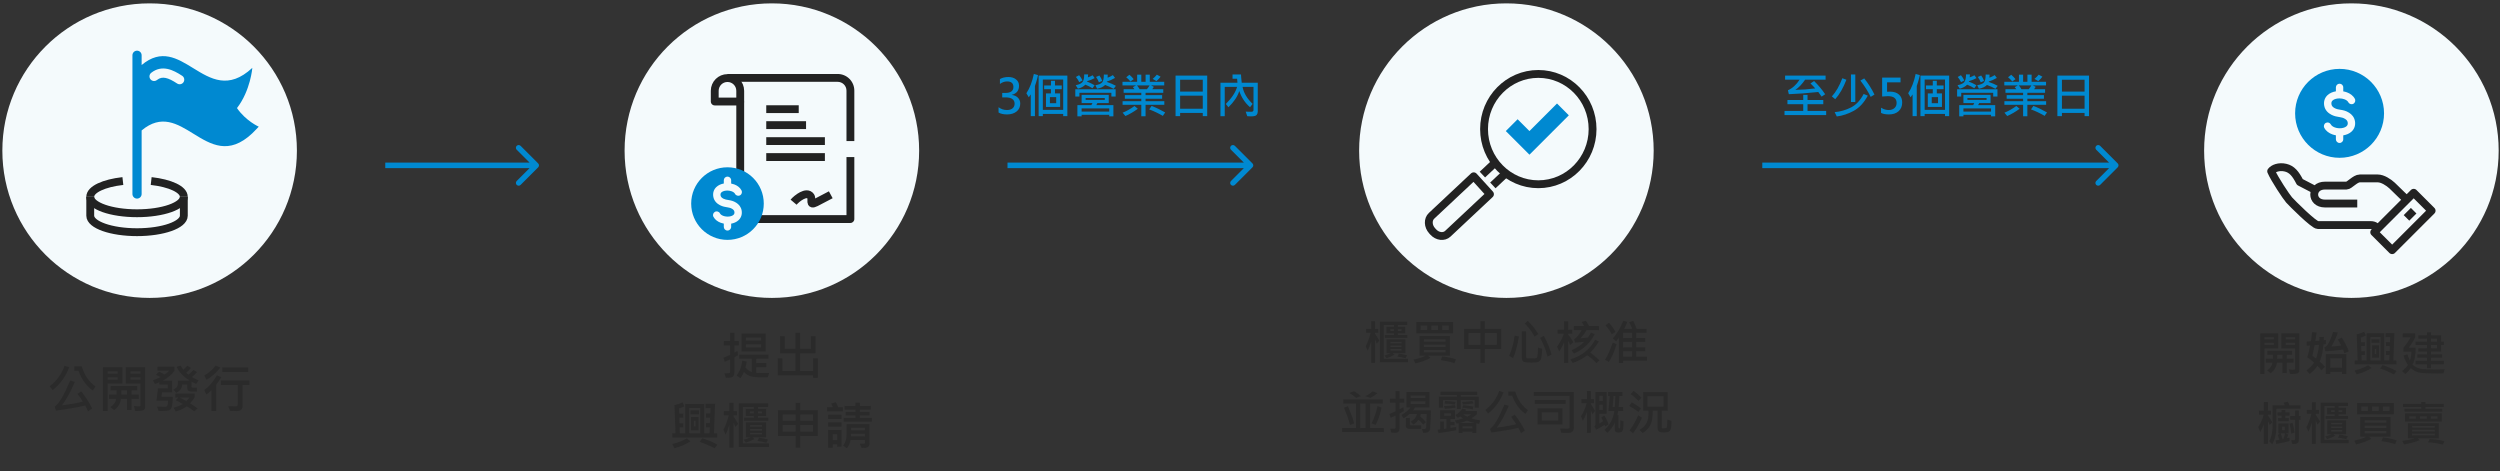 <svg width="679" height="128" viewBox="0 0 679 128" fill="none" xmlns="http://www.w3.org/2000/svg">
<rect x="0" y="0" width="679" height="128" fill="#333333" stroke="none"/>
<circle cx="40.639" cy="40.914" r="40" fill="#F4FAFC"/>
<path fill-rule="evenodd" clip-rule="evenodd" d="M38.468 15.012C38.468 14.321 37.909 13.762 37.218 13.762C36.528 13.762 35.968 14.321 35.968 15.012V52.69C35.968 53.38 36.528 53.94 37.218 53.94C37.909 53.94 38.468 53.38 38.468 52.69V35.428C43.825 30.945 48.126 33.599 52.508 36.303C57.267 39.24 62.121 42.236 68.525 36.202C68.999 35.758 70.274 34.407 70.274 34.407C70.274 34.407 66.763 32.845 64.365 29.355C68.062 24.556 68.537 18.399 68.537 18.399L68.525 18.435C62.083 24.428 57.229 21.438 52.48 18.512C48.106 15.817 43.821 13.177 38.468 17.66V15.012ZM45.477 18.72C46.883 19.007 48.24 19.775 49.483 20.592C50.059 20.971 50.22 21.746 49.841 22.323C49.462 22.9 48.687 23.06 48.11 22.681C46.912 21.894 45.889 21.356 44.977 21.17C44.147 21 43.402 21.118 42.622 21.734C42.081 22.162 41.295 22.07 40.867 21.529C40.438 20.987 40.53 20.201 41.072 19.773C42.48 18.66 43.99 18.417 45.477 18.72Z" fill="#0089D1"/>
<path d="M49.92 53.44C49.92 55.915 44.234 57.921 37.212 57.921C30.192 57.921 24.505 55.915 24.505 53.44" stroke="#222222" stroke-width="2.133" stroke-miterlimit="10" stroke-linejoin="round"/>
<path d="M24.511 53.44V58.582C24.511 61.057 30.197 63.063 37.218 63.063C44.239 63.063 49.926 61.057 49.926 58.582V53.44" stroke="#222222" stroke-width="2.133" stroke-miterlimit="10" stroke-linejoin="round"/>
<path d="M33.371 49.17C28.238 49.746 24.511 51.44 24.511 53.441" stroke="#222222" stroke-width="2.133" stroke-miterlimit="10" stroke-linejoin="round"/>
<path d="M49.92 53.441C49.92 51.44 46.199 49.746 41.06 49.17" stroke="#222222" stroke-width="2.133" stroke-miterlimit="10" stroke-linejoin="round"/>
<path d="M18.784 99.758C17.873 102.223 16.376 104.295 14.293 105.972L13.493 104.905C15.366 103.497 16.715 101.64 17.54 99.334L18.784 99.758ZM25.941 104.967L25.196 106.067C23.465 104.841 22.172 103.055 21.32 100.708H20.186V99.519H22.216C22.931 101.907 24.173 103.723 25.941 104.967ZM25.025 110.941L23.911 111.714C23.651 111.103 23.389 110.579 23.125 110.142C20.969 110.647 18.333 111.11 15.216 111.529L14.854 110.463C16.052 109.597 17.456 107.223 19.064 103.34L20.336 103.716C19.201 106.373 18.035 108.492 16.836 110.073C18.937 109.832 20.824 109.501 22.496 109.082C22.213 108.594 21.728 107.888 21.04 106.963L22.072 106.293C23.234 107.751 24.219 109.301 25.025 110.941ZM39.408 110.565C39.408 110.88 39.297 111.133 39.073 111.324C38.85 111.516 38.223 111.611 37.193 111.611C37.002 111.611 36.833 111.607 36.688 111.598L36.366 110.258C36.703 110.335 37.105 110.374 37.569 110.374C37.82 110.374 37.982 110.351 38.055 110.306C38.128 110.26 38.164 110.164 38.164 110.019V104.167H34.158V99.731H39.408V110.565ZM38.164 101.467V100.865H35.43V101.467H38.164ZM38.164 103.101V102.499H35.43V103.101H38.164ZM33.235 104.167H29.23V111.639H27.972V99.731H33.235V104.167ZM31.971 101.467V100.865H29.23V101.467H31.971ZM31.971 103.101V102.499H29.23V103.101H31.971ZM37.699 108.337H35.737V111.365H34.493V108.337H32.839C32.707 109.586 32.101 110.609 31.02 111.406L29.981 110.565C30.888 109.968 31.412 109.226 31.554 108.337H29.605V107.161H31.663V106.013H30.043V104.851H37.296V106.013H35.737V107.161H37.699V108.337ZM34.493 107.161V106.013H32.941V107.161H34.493ZM53.928 103.312L53.292 104.29C52.809 104.08 52.38 103.862 52.007 103.634V105.049C52.007 105.199 52.087 105.274 52.246 105.274H53.49V106.334H51.85C51.18 106.334 50.845 105.99 50.845 105.302V104.447H49.471C49.471 105.418 48.935 106.17 47.864 106.703L47.105 105.787C47.475 105.632 47.766 105.425 47.98 105.165C48.199 104.901 48.309 104.475 48.309 103.887V103.367H51.542C49.801 102.301 48.612 101.059 47.974 99.642L49.081 99.293C49.209 99.612 49.446 99.986 49.792 100.414C50.202 100.077 50.558 99.703 50.858 99.293L51.863 99.922C51.421 100.464 50.988 100.899 50.565 101.228C50.701 101.364 50.911 101.542 51.193 101.761C51.717 101.328 52.171 100.893 52.554 100.455L53.518 101.07C53.057 101.608 52.595 102.052 52.13 102.403C52.581 102.69 53.18 102.993 53.928 103.312ZM47.399 100.694C46.698 101.711 45.647 102.602 44.248 103.367H46.77V106.546H44.002L43.858 107.763H46.928C46.905 109.025 46.825 109.909 46.688 110.415C46.552 110.916 46.331 111.24 46.025 111.386C45.72 111.536 45.114 111.611 44.207 111.611C43.902 111.611 43.523 111.607 43.072 111.598L42.655 110.449C43.134 110.481 43.913 110.497 44.993 110.497C45.431 110.497 45.649 109.937 45.649 108.815H42.498L42.908 105.493H45.567V104.434H43.243V103.846C42.947 103.992 42.564 104.14 42.095 104.29L41.52 103.271C42.236 103.048 42.922 102.768 43.578 102.431C43.236 102.216 42.835 102.007 42.375 101.802L43.202 100.934C43.585 101.093 44.093 101.36 44.727 101.733C45.187 101.424 45.583 101.077 45.916 100.694H42.765V99.601H47.399V100.694ZM53.661 110.928L52.793 111.714C52.2 111.272 51.515 110.818 50.735 110.354C49.938 110.946 48.942 111.413 47.748 111.755L47.133 110.729C48.227 110.442 49.058 110.107 49.628 109.725C48.885 109.292 48.254 108.95 47.734 108.699L48.452 107.961H47.625V106.881H52.861V107.961C52.478 108.531 52.068 109.057 51.631 109.54C52.333 109.987 53.009 110.449 53.661 110.928ZM51.419 107.961H48.787C49.421 108.28 50.031 108.606 50.619 108.938C50.97 108.569 51.237 108.243 51.419 107.961ZM59.82 99.84C58.8 101.202 57.553 102.312 56.081 103.169L55.48 101.966C56.592 101.387 57.633 100.492 58.603 99.279L59.82 99.84ZM67.422 101.029H60.381V99.812H67.422V101.029ZM60.114 102.431C59.681 103.164 59.219 103.855 58.727 104.502V111.625H57.428V105.999C56.926 106.496 56.459 106.883 56.026 107.161L55.48 105.917C56.664 105.142 57.808 103.816 58.911 101.938L60.114 102.431ZM67.77 104.57H65.884V110.244C65.884 111.174 65.378 111.639 64.366 111.639C63.719 111.639 63.086 111.625 62.466 111.598L62.001 110.326C62.393 110.335 63.117 110.34 64.175 110.34C64.266 110.34 64.353 110.303 64.435 110.23C64.521 110.153 64.564 110.06 64.564 109.95V104.57H59.998V103.34H67.77V104.57Z" fill="#2A2A2A"/>
<path d="M146.169 45.444C146.462 45.151 146.462 44.677 146.169 44.384L141.396 39.611C141.103 39.318 140.628 39.318 140.335 39.611C140.042 39.904 140.042 40.379 140.335 40.671L144.578 44.914L140.335 49.157C140.042 49.45 140.042 49.925 140.335 50.217C140.628 50.51 141.103 50.51 141.396 50.217L146.169 45.444ZM104.639 45.664H145.639V44.164H104.639V45.664Z" fill="#0089D1"/>
<circle cx="209.639" cy="40.914" r="40" fill="#F4FAFC"/>
<path fill-rule="evenodd" clip-rule="evenodd" d="M197.583 22.224H227.508C228.835 22.224 229.903 23.297 229.903 24.619V38.314H232.036V24.619C232.036 22.123 230.017 20.091 227.508 20.091H197.583V22.224ZM205.555 58.425C205.239 59.199 204.814 59.917 204.298 60.559H230.969C231.558 60.559 232.036 60.081 232.036 59.492V42.663H229.903V58.425H205.555ZM202.111 27.569V47.849C201.454 47.442 200.738 47.121 199.978 46.901V27.569H202.111Z" fill="#222222"/>
<path d="M201.045 27.569V24.661C201.045 22.747 199.497 21.199 197.583 21.199C195.67 21.199 194.122 22.752 194.122 24.661V27.569H201.045Z" stroke="#222222" stroke-width="2.133" stroke-miterlimit="10" stroke-linejoin="round"/>
<path d="M208.112 38.324H224.042" stroke="#222222" stroke-width="2.133" stroke-miterlimit="10" stroke-linejoin="round"/>
<path d="M208.112 33.99H218.926" stroke="#222222" stroke-width="2.133" stroke-miterlimit="10" stroke-linejoin="round"/>
<path d="M208.112 29.651H216.935" stroke="#222222" stroke-width="2.133" stroke-miterlimit="10" stroke-linejoin="round"/>
<path d="M215.536 54.914C216.408 53.883 219.096 51.758 220.175 53.306C220.756 54.145 219.621 56.007 221.61 55.004C222.961 54.323 224.307 53.62 225.639 52.898" stroke="#222222" stroke-width="2.133" stroke-miterlimit="10" stroke-linejoin="round"/>
<path d="M208.112 42.663H224.042" stroke="#222222" stroke-width="2.133" stroke-miterlimit="10" stroke-linejoin="round"/>
<path fill-rule="evenodd" clip-rule="evenodd" d="M207.441 55.293C207.441 60.737 203.028 65.151 197.583 65.151C192.139 65.151 187.725 60.737 187.725 55.293C187.725 49.848 192.139 45.435 197.583 45.435C203.028 45.435 207.441 49.848 207.441 55.293ZM201.397 51.707C200.963 50.882 200.186 50.363 199.401 50.076C199.138 49.98 198.863 49.905 198.583 49.853V48.966C198.583 48.413 198.135 47.966 197.583 47.966C197.031 47.966 196.583 48.413 196.583 48.966V49.84C195.853 49.971 195.118 50.269 194.559 50.8C193.883 51.443 193.55 52.355 193.735 53.426C193.94 54.628 194.78 55.347 195.602 55.758L195.606 55.76C196.317 56.112 196.957 56.212 197.445 56.289L197.446 56.289C197.493 56.296 197.539 56.304 197.583 56.311C198.079 56.391 198.451 56.472 198.892 56.752L198.896 56.755C199.234 56.967 199.408 57.211 199.46 57.507C199.531 57.926 199.411 58.163 199.226 58.339C198.999 58.555 198.593 58.74 198.045 58.806C197.507 58.871 196.931 58.807 196.451 58.632C195.965 58.454 195.67 58.198 195.539 57.948C195.282 57.459 194.677 57.272 194.188 57.529C193.7 57.786 193.512 58.391 193.769 58.879C194.203 59.704 194.979 60.223 195.764 60.51C196.028 60.607 196.303 60.681 196.583 60.734V61.62C196.583 62.172 197.031 62.62 197.583 62.62C198.135 62.62 198.583 62.172 198.583 61.62V60.747C199.311 60.615 200.045 60.319 200.603 59.79C201.279 59.148 201.614 58.238 201.431 57.168L201.431 57.168L201.431 57.163C201.258 56.178 200.653 55.497 199.961 55.062C199.174 54.563 198.478 54.43 197.903 54.337L197.782 54.317L197.782 54.317L197.782 54.317C197.28 54.236 196.922 54.179 196.494 53.968C195.995 53.718 195.765 53.432 195.706 53.088L195.706 53.087C195.633 52.663 195.753 52.425 195.938 52.249C196.165 52.033 196.571 51.847 197.119 51.781C197.253 51.765 197.389 51.757 197.525 51.756C197.544 51.757 197.564 51.758 197.583 51.758C197.596 51.758 197.609 51.757 197.622 51.757C198.003 51.765 198.382 51.833 198.714 51.954C199.201 52.133 199.496 52.389 199.627 52.638C199.884 53.127 200.489 53.315 200.977 53.057C201.466 52.8 201.654 52.196 201.397 51.707Z" fill="#0089D1"/>
<path d="M200.663 93.834H199.46V95.769C199.747 95.641 200.032 95.491 200.314 95.317L200.424 96.493C200.146 96.662 199.825 96.844 199.46 97.04V101.101C199.46 101.552 199.353 101.914 199.139 102.188C198.929 102.465 198.501 102.604 197.854 102.604C197.612 102.604 197.368 102.593 197.122 102.57L196.746 101.381C196.992 101.39 197.197 101.395 197.361 101.395C197.776 101.395 198.031 101.365 198.127 101.306C198.223 101.242 198.271 101.142 198.271 101.005V97.642C197.778 97.888 197.298 98.1 196.828 98.277L196.493 97.17C197.186 96.897 197.778 96.634 198.271 96.384V93.834H196.603V92.631H198.271V90.389H199.46V92.631H200.663V93.834ZM207.943 95.461H201.381V90.587H207.943V95.461ZM206.727 92.481V91.681H202.598V92.481H206.727ZM206.727 94.367V93.499H202.598V94.367H206.727ZM208.914 101.312L208.504 102.502C206.33 102.534 204.847 102.447 204.054 102.242C203.261 102.042 202.598 101.629 202.064 101.005C201.859 101.524 201.547 102.09 201.128 102.7L200.062 102.01C200.886 100.984 201.399 99.631 201.6 97.949L202.796 98.175C202.696 98.822 202.586 99.36 202.468 99.788C202.896 100.385 203.47 100.804 204.19 101.046V97.436H200.766V96.302H208.729V97.436H205.394V98.612H208.128V99.733H205.394V101.271C205.927 101.312 206.61 101.333 207.444 101.333C207.927 101.333 208.417 101.326 208.914 101.312ZM222.114 102.625H220.822V101.941H211.218V97.307H212.496V100.738H216.051V95.939H211.867V91.305H213.125V94.73H216.051V90.389H217.309V94.73H220.234V91.305H221.499V95.939H217.309V100.738H220.85V97.307H222.114V102.625ZM194.798 118.829H182.616V117.667H183.471L183.19 110.038C184.015 109.856 184.744 109.594 185.378 109.252L185.863 110.359C185.348 110.633 184.865 110.829 184.414 110.947L184.469 112.335H185.59V113.449H184.51L184.551 114.953H185.59V116.067H184.578L184.646 117.667H186.103V109.703H191.257V117.667H192.713L192.781 116.054H191.749V114.919H192.809L192.863 113.436H191.749V112.301H192.925L192.966 110.845H191.646V109.669H194.21L193.916 117.667H194.798V118.829ZM190.19 117.667V110.817H187.196V117.667H190.19ZM189.855 112.513H187.504V111.467H189.855V112.513ZM189.732 116.854H187.675V113.244H189.732V116.854ZM188.892 115.801V114.29H188.468V115.801H188.892ZM194.839 120.757L194.087 121.755C192.77 121.062 191.407 120.479 189.999 120.005L190.778 119.027C192.191 119.488 193.545 120.064 194.839 120.757ZM187.518 119.861C186.488 120.6 185.045 121.226 183.19 121.741L182.575 120.593C184.17 120.215 185.487 119.702 186.526 119.055L187.518 119.861ZM200.472 115.117L199.713 115.958C199.439 115.261 199.275 114.864 199.221 114.769V121.598H198.086V115.384C197.712 116.582 197.377 117.469 197.081 118.043L196.479 116.73C196.981 115.833 197.466 114.525 197.936 112.807H196.603V111.658H198.086V109.409H199.221V111.658H200.164V112.807H199.221V113.114C199.626 113.652 200.043 114.32 200.472 115.117ZM208.853 121.406H200.649V109.56H208.634V110.523H205.886V111.057H208.073V112.964H205.886V113.463H208.661V114.29H202.092V113.463H204.751V112.964H202.543V111.057H204.751V110.523H201.771V120.422H208.853V121.406ZM206.952 112.26V111.761H205.886V112.26H206.952ZM204.751 112.26V111.761H203.691V112.26H204.751ZM208.101 118.774H204.375L204.908 119.246C204.206 119.62 203.432 119.948 202.584 120.23L201.955 119.444C202.424 119.34 203.049 119.116 203.828 118.774H202.57V114.728H208.101V118.774ZM206.966 115.89V115.466H203.719V115.89H206.966ZM206.966 116.949V116.532H203.719V116.949H206.966ZM206.966 117.988V117.571H203.719V117.988H206.966ZM208.586 119.39L208.142 120.23C207.18 119.993 206.373 119.843 205.722 119.779L206.18 118.884C207.219 119.043 208.021 119.212 208.586 119.39ZM222.101 118.392H217.35V121.598H216.092V118.392H211.293V111.405H216.092V109.423H217.35V111.405H222.101V118.392ZM220.822 114.29V112.567H217.35V114.29H220.822ZM216.092 114.29V112.567H212.578V114.29H216.092ZM220.822 117.229V115.425H217.35V117.229H220.822ZM216.092 117.229V115.425H212.578V117.229H216.092ZM228.943 111.733H224.616V110.599H226.229C226.079 110.243 225.91 109.915 225.724 109.614L227.016 109.238C227.289 109.74 227.503 110.193 227.658 110.599H228.943V111.733ZM236.798 114.543H229.128V113.497H232.334V112.834H229.688V111.87H232.334V111.255H229.367V110.243H232.334V109.375H233.551V110.243H236.518V111.255H233.551V111.87H236.183V112.834H233.551V113.497H236.798V114.543ZM228.554 113.805H224.924V112.643H228.554V113.805ZM228.554 115.876H224.924V114.7H228.554V115.876ZM236.155 120.463C236.155 121.256 235.677 121.652 234.72 121.652C234.519 121.652 234.264 121.643 233.954 121.625L233.537 120.483H234.645C234.831 120.483 234.925 120.385 234.925 120.189V119.485H231.015C230.846 120.429 230.507 121.185 229.996 121.755L228.984 121.023C229.613 120.303 229.928 119.283 229.928 117.961V115.186H236.155V120.463ZM234.925 116.854V116.197H231.145V116.854H234.925ZM234.925 118.521V117.817H231.131C231.131 118.182 231.122 118.417 231.104 118.521H234.925ZM228.554 121.331H227.364V120.702H226.161V121.625H224.924V116.771H228.554V121.331ZM227.364 119.54V117.92H226.161V119.54H227.364Z" fill="#2A2A2A"/>
<path d="M271.206 29.118C271.879 29.63 272.641 29.886 273.491 29.886C274.122 29.886 274.625 29.733 275.002 29.429C275.379 29.12 275.567 28.703 275.567 28.178C275.567 27.023 274.725 26.445 273.041 26.445H272.203V25.246H272.99C274.492 25.246 275.243 24.706 275.243 23.627C275.243 22.62 274.67 22.116 273.523 22.116C272.846 22.116 272.198 22.345 271.581 22.802V21.469C272.228 21.101 272.994 20.916 273.878 20.916C274.725 20.916 275.417 21.132 275.954 21.564C276.496 21.991 276.767 22.569 276.767 23.297C276.767 24.588 276.111 25.411 274.799 25.766V25.791C275.493 25.859 276.049 26.109 276.468 26.541C276.887 26.968 277.097 27.495 277.097 28.121C277.097 29.035 276.764 29.757 276.1 30.286C275.44 30.815 274.579 31.079 273.517 31.079C272.556 31.079 271.786 30.908 271.206 30.565V29.118ZM281.921 20.396C281.828 20.904 281.667 21.532 281.438 22.281L281.089 23.36V31.536H279.959V25.639C279.761 25.961 279.579 26.223 279.414 26.426L278.766 25.322C279.68 23.955 280.355 22.209 280.791 20.085L281.921 20.396ZM289.894 31.536H288.764V30.952H283.235V31.536H282.092V20.529H289.894V31.536ZM288.764 29.848V21.608H283.235V29.848H288.764ZM288.37 24.23H286.536V25.366H287.932V29.041H284.092V25.366H285.444V24.23H283.59V23.221H285.444V21.945H286.536V23.221H288.37V24.23ZM286.866 28.026V26.388H285.158V28.026H286.866ZM297.314 21.215C296.688 21.553 296.004 21.831 295.264 22.046L295.226 22.154C295.987 22.451 296.679 22.787 297.301 23.164L296.717 23.97C296.18 23.627 295.535 23.303 294.781 22.998C294.282 23.511 293.609 23.875 292.763 24.09L292.166 23.138C293.029 22.973 293.628 22.704 293.962 22.332C294.301 21.955 294.47 21.244 294.47 20.199H295.537C295.52 20.534 295.496 20.806 295.467 21.018C295.937 20.866 296.366 20.671 296.755 20.434L297.314 21.215ZM303.078 23.31L302.462 24.128C301.869 23.777 301.104 23.426 300.164 23.075C299.627 23.604 298.895 23.942 297.968 24.09L297.511 23.138C298.421 22.99 299.03 22.738 299.339 22.383C299.652 22.023 299.809 21.31 299.809 20.244L300.862 20.269C300.875 20.464 300.862 20.741 300.824 21.101C301.269 20.957 301.747 20.722 302.259 20.396L302.843 21.164C302.001 21.642 301.277 21.964 300.672 22.129L300.602 22.243C301.55 22.561 302.375 22.916 303.078 23.31ZM294 21.856L293.118 22.319C292.89 21.811 292.589 21.34 292.217 20.904L293.093 20.421C293.486 20.895 293.789 21.373 294 21.856ZM299.371 21.957L298.463 22.37C298.289 21.866 298.029 21.378 297.682 20.904L298.59 20.504C298.933 20.961 299.193 21.445 299.371 21.957ZM303.008 26.21H301.853V25.207H293.169V26.21H292.052V24.243H303.008V26.21ZM302.398 31.587H301.269V31.187H293.766V31.587H292.623V28.546H296.419C296.533 28.381 296.633 28.195 296.717 27.988H293.766V25.766H301.135V27.988H298.057C297.976 28.178 297.877 28.364 297.758 28.546H302.398V31.587ZM300.056 27.144V26.623H294.857V27.144H300.056ZM301.269 30.317V29.435H293.766V30.317H301.269ZM315.214 20.828C314.973 21.179 314.601 21.581 314.097 22.034L313.069 21.424C313.467 21.103 313.845 20.722 314.205 20.282L315.214 20.828ZM316.23 28.457H311.133V31.574H309.978V28.457H304.893V27.48H309.978V26.82H305.509V25.842H309.978V25.207H305.179V24.23H308.143C308.003 24.023 307.853 23.836 307.692 23.671L308.562 23.189H304.868V22.218H308.848V20.282H309.978V22.218H311.146V20.282H312.282V22.218H316.205V23.189H312.618L313.386 23.595C313.217 23.879 313.073 24.09 312.955 24.23H315.944V25.207H311.133V25.842H315.633V26.82H311.133V27.48H316.23V28.457ZM312.225 23.189H308.81C309.059 23.494 309.3 23.841 309.533 24.23H311.501C311.78 23.9 312.021 23.553 312.225 23.189ZM307.908 21.5L307.039 22.129C306.662 21.68 306.277 21.297 305.883 20.98L306.753 20.307C307.214 20.697 307.599 21.094 307.908 21.5ZM316.465 30.54L315.83 31.473C314.582 30.749 313.342 30.161 312.11 29.708L312.783 28.769C313.96 29.217 315.187 29.808 316.465 30.54ZM309.032 29.549C307.838 30.408 306.715 31.062 305.661 31.511L304.906 30.603C305.93 30.209 307.005 29.606 308.13 28.794L309.032 29.549ZM327.878 31.536H326.672V30.666H320.521V31.536H319.283V20.542H327.878V31.536ZM326.672 24.871V21.659H320.521V24.871H326.672ZM326.672 29.537V25.988H320.521V29.537H326.672ZM341.608 30.33C341.608 30.656 341.504 30.95 341.297 31.212C341.094 31.475 340.584 31.606 339.767 31.606C339.433 31.606 339.096 31.591 338.758 31.561L338.333 30.33C338.988 30.347 339.522 30.355 339.932 30.355C340.076 30.355 340.199 30.311 340.3 30.222C340.402 30.133 340.453 30.021 340.453 29.886V23.595H337.476C337.789 25.241 338.703 26.78 340.218 28.21L339.513 29.118C338.172 27.975 337.196 26.511 336.587 24.725C336.096 26.244 335.112 27.713 333.635 29.13L332.937 28.235C334.562 26.61 335.58 25.064 335.99 23.595H332.639V31.561H331.477V22.478H336.092C336.049 22.097 336.02 21.733 336.003 21.386H334.759V20.231H337.057C337.057 20.595 337.122 21.344 337.253 22.478H341.608V30.33Z" fill="#0089D1"/>
<path d="M340.169 45.444C340.462 45.151 340.462 44.677 340.169 44.384L335.396 39.611C335.103 39.318 334.628 39.318 334.335 39.611C334.042 39.904 334.042 40.379 334.335 40.671L338.578 44.914L334.335 49.157C334.042 49.45 334.042 49.925 334.335 50.217C334.628 50.51 335.103 50.51 335.396 50.217L340.169 45.444ZM273.639 45.664H339.639V44.164H273.639V45.664Z" fill="#0089D1"/>
<circle cx="409.139" cy="40.914" r="40" fill="#F4FAFC"/>
<path d="M404.675 52.745L400.256 47.878L388.807 58.616C387.755 59.603 387.824 61.422 388.961 62.675L389.258 63.002C390.395 64.255 392.174 64.471 393.226 63.483L404.675 52.745Z" stroke="#222222" stroke-width="2.133" stroke-miterlimit="10" stroke-linejoin="round"/>
<path d="M405.456 50.355L408.977 47.055" stroke="#222222" stroke-width="2.133" stroke-miterlimit="10" stroke-linejoin="round"/>
<path d="M402.618 47.413L406.094 44.153" stroke="#222222" stroke-width="2.133" stroke-miterlimit="10" stroke-linejoin="round"/>
<path d="M417.806 50.041C409.667 50.041 403.069 43.334 403.069 35.061C403.069 26.788 409.667 20.081 417.806 20.081C425.945 20.081 432.543 26.788 432.543 35.061C432.543 43.334 425.945 50.041 417.806 50.041Z" stroke="#222222" stroke-width="2.133" stroke-miterlimit="10" stroke-linejoin="round"/>
<path d="M422.885 28.107L415.396 35.597L412.186 32.387L408.977 35.597L415.396 42.016L426.095 31.317L422.885 28.107Z" fill="#0089D1"/>
<path d="M374.626 92.531L373.922 93.312C373.668 92.665 373.516 92.296 373.465 92.207V98.549H372.411V92.779C372.064 93.892 371.753 94.715 371.478 95.248L370.919 94.029C371.385 93.196 371.836 91.981 372.271 90.386H371.034V89.319H372.411V87.231H373.465V89.319H374.341V90.386H373.465V90.671C373.841 91.171 374.229 91.791 374.626 92.531ZM382.409 98.371H374.792V87.371H382.206V88.266H379.654V88.761H381.685V90.532H379.654V90.995H382.231V91.763H376.131V90.995H378.6V90.532H376.55V88.761H378.6V88.266H375.833V97.457H382.409V98.371ZM380.644 89.878V89.415H379.654V89.878H380.644ZM378.6 89.878V89.415H377.616V89.878H378.6ZM381.71 95.927H378.251L378.746 96.365C378.094 96.712 377.375 97.017 376.588 97.279L376.004 96.549C376.44 96.452 377.02 96.245 377.743 95.927H376.575V92.169H381.71V95.927ZM380.657 93.249V92.855H377.642V93.249H380.657ZM380.657 94.232V93.845H377.642V94.232H380.657ZM380.657 95.197V94.81H377.642V95.197H380.657ZM382.161 96.499L381.749 97.279C380.856 97.059 380.107 96.92 379.501 96.86L379.927 96.029C380.892 96.177 381.636 96.334 382.161 96.499ZM394.685 90.532H384.675V87.46H394.685V90.532ZM393.498 89.618V88.412H391.695V89.618H393.498ZM390.572 89.618V88.412H388.744V89.618H390.572ZM387.626 89.618V88.412H385.83V89.618H387.626ZM393.771 96.626H387.887L388.534 97.197C387.366 97.836 385.997 98.335 384.427 98.695L383.907 97.679C385.337 97.353 386.437 97.002 387.208 96.626H385.557V91.255H393.771V96.626ZM392.616 92.791V92.182H386.738V92.791H392.616ZM392.616 94.22V93.585H386.738V94.22H392.616ZM392.616 95.718V95.039H386.738V95.718H392.616ZM395.434 97.603L395.009 98.669C394.162 98.327 392.927 98.045 391.302 97.825L391.721 96.797C393.244 96.996 394.482 97.264 395.434 97.603ZM407.736 94.81H403.273V98.561H402.08V94.81H397.637V89.319H402.08V87.231H403.273V89.319H407.736V94.81ZM406.536 93.661V90.462H403.273V93.661H406.536ZM402.08 93.661V90.462H398.843V93.661H402.08ZM417.797 90.722L416.807 91.439C416.134 90.195 415.241 89.004 414.128 87.866L414.947 87.148C416 88.143 416.951 89.334 417.797 90.722ZM418.838 94.728C418.812 95.557 418.766 96.226 418.698 96.733C418.635 97.241 418.55 97.573 418.444 97.73C418.343 97.887 418.188 98.037 417.981 98.181C417.778 98.325 417.49 98.409 417.118 98.435C416.745 98.464 416.347 98.479 415.924 98.479C415.455 98.479 415.012 98.46 414.598 98.422C414.183 98.388 413.906 98.322 413.766 98.225C413.631 98.128 413.523 97.995 413.442 97.825C413.362 97.656 413.322 97.451 413.322 97.21V90.011H414.483V96.898C414.483 97.212 414.672 97.362 415.048 97.349C415.429 97.336 416.064 97.33 416.953 97.33C417.092 97.33 417.23 97.286 417.365 97.197C417.505 97.104 417.598 96.723 417.645 96.054C417.695 95.386 417.721 94.831 417.721 94.391L418.838 94.728ZM412.535 91.389C412.133 93.885 411.604 95.845 410.948 97.267L409.894 96.638C410.626 94.967 411.119 93.138 411.373 91.154L412.535 91.389ZM421.421 96.314L420.292 96.848C419.877 95.117 419.215 93.422 418.305 91.763L419.32 91.217C420.332 93.143 421.032 94.842 421.421 96.314ZM434.282 89.662H430.898C430.437 90.492 429.879 91.228 429.223 91.871C429.9 91.841 430.59 91.767 431.292 91.649C431.597 91.222 431.865 90.784 432.098 90.335L433.114 90.741C431.967 93.086 430.103 94.852 427.521 96.041L426.842 95.134C428.222 94.503 429.375 93.735 430.302 92.83C429.498 92.931 428.658 93.009 427.782 93.064L427.521 92.131C428.186 91.759 428.869 90.936 429.572 89.662H427.445V88.551H430.226C430.056 88.175 429.83 87.802 429.546 87.434L430.733 87.123C430.979 87.457 431.26 87.933 431.578 88.551H434.282V89.662ZM427.325 92.925L426.442 93.712C426.286 93.297 426.108 92.929 425.909 92.607V98.561H424.792V92.938C424.453 93.877 424.02 94.696 423.491 95.394L422.881 94.144C423.588 93.28 424.208 92.114 424.741 90.646H423.034V89.554H424.792V87.256H425.909V89.554H427.026V90.646H425.909V90.868C426.472 91.541 426.944 92.227 427.325 92.925ZM434.421 97.876L433.603 98.631C432.824 97.802 431.992 97.087 431.108 96.486C429.885 97.408 428.573 98.109 427.172 98.587L426.493 97.616C429.561 96.685 431.81 94.903 433.241 92.271L434.256 92.753C433.6 93.858 432.824 94.859 431.927 95.756C432.799 96.378 433.63 97.085 434.421 97.876ZM447.333 97.978H440.845V98.587H439.677V91.751C439.419 92.11 439.159 92.428 438.896 92.703L438.078 91.909C439.136 90.699 440.071 89.103 440.883 87.123L441.975 87.409C441.768 87.976 441.486 88.613 441.131 89.319H443.314C443.132 88.769 442.851 88.172 442.47 87.529L443.587 87.148C443.981 87.876 444.281 88.6 444.489 89.319H447.206V90.386H444.406V91.814H446.863V92.855H444.406V94.353H446.863V95.381H444.406V96.898H447.333V97.978ZM443.276 91.814V90.386H440.845V91.814H443.276ZM443.276 94.353V92.855H440.845V94.353H443.276ZM443.276 96.898V95.381H440.845V96.898H443.276ZM438.763 90.151L437.754 90.805C437.326 89.941 436.757 89.123 436.046 88.348L437.011 87.669C437.756 88.498 438.34 89.326 438.763 90.151ZM439.062 93.509C438.486 95.443 437.786 97.04 436.96 98.301L435.945 97.679C436.715 96.469 437.405 94.909 438.014 93.001L439.062 93.509ZM369.618 107.596L368.33 108.059C367.648 107.467 367.028 107.029 366.47 106.745L367.746 106.269C368.3 106.553 368.924 106.995 369.618 107.596ZM374.131 106.777C373.408 107.365 372.762 107.792 372.195 108.059L370.812 107.596C371.438 107.329 372.106 106.895 372.817 106.294L374.131 106.777ZM375.845 117.346H364.508V116.254H368.266V109.595H364.832V108.491H375.56V109.595H372.113V116.254H375.845V117.346ZM370.907 116.254V109.595H369.447V116.254H370.907ZM375.236 110.687C374.902 112.384 374.368 113.952 373.636 115.391L372.506 114.978C373.175 113.738 373.717 112.183 374.131 110.312L375.236 110.687ZM367.784 115.003L366.654 115.416C366.341 114.091 365.795 112.532 365.016 110.738L366.07 110.325C366.937 112.251 367.509 113.81 367.784 115.003ZM381.387 109.373H380.124V111.144C380.517 110.954 380.864 110.767 381.165 110.585L381.292 111.665C380.911 111.889 380.521 112.105 380.124 112.312V116.267C380.124 117.121 379.751 117.549 379.006 117.549C378.473 117.549 378.105 117.54 377.902 117.523L377.591 116.406C377.811 116.423 378.204 116.432 378.771 116.432C378.822 116.432 378.877 116.4 378.937 116.336C379 116.273 379.032 116.214 379.032 116.159V112.896C378.685 113.065 378.23 113.256 377.667 113.467L377.394 112.439C378.245 112.083 378.791 111.838 379.032 111.703V109.373H377.521V108.294H379.032V106.231H380.124V108.294H381.387V109.373ZM388.648 111.468C388.636 112.382 388.6 113.417 388.541 114.572C388.481 115.727 388.433 116.4 388.395 116.59C388.356 116.781 388.274 116.95 388.147 117.098C388.02 117.25 387.863 117.365 387.677 117.441C387.491 117.517 387.199 117.555 386.801 117.555C386.691 117.555 386.596 117.549 386.516 117.536L386.192 116.482C386.581 116.512 386.82 116.527 386.909 116.527C387.133 116.527 387.271 116.391 387.322 116.121C387.377 115.846 387.434 114.618 387.493 112.439H385.906C385.872 112.621 385.813 112.847 385.729 113.118C386.389 113.651 386.903 114.159 387.271 114.642L386.547 115.34C386.167 114.836 385.745 114.386 385.284 113.988C384.908 114.534 384.427 114.967 383.843 115.289L383.139 114.521C384.104 114.013 384.671 113.319 384.84 112.439H382.84C382.366 112.866 381.812 113.271 381.177 113.651L380.619 112.699C381.757 112.06 382.576 111.385 383.075 110.674H381.996V106.472H388.249V110.674H384.319C384.137 110.996 383.96 111.26 383.786 111.468H388.648ZM387.131 108.097V107.424H383.126V108.097H387.131ZM387.131 109.741V108.999H383.126V109.741H387.131ZM386.001 116.482H382.751C382.134 116.482 381.825 116.18 381.825 115.575V113.518H382.929V115.327C382.929 115.365 382.955 115.408 383.005 115.454C383.056 115.501 383.105 115.524 383.151 115.524H386.001V116.482ZM401.661 110.7H400.531V108.675H396.761V111.106H395.694V108.675H391.924V110.7H390.819V107.761H395.694V107.278H391.226V106.371H401.223V107.278H396.761V107.761H401.661V110.7ZM400.233 109.557C399.471 109.697 398.508 109.796 397.345 109.855L397.091 109.164C398.212 109.121 399.139 109.03 399.871 108.891L400.233 109.557ZM395.333 109.151L395.136 109.881C394.277 109.72 393.341 109.633 392.33 109.621L392.489 108.891C393.559 108.95 394.507 109.037 395.333 109.151ZM395.358 110.712C394.596 110.861 393.617 110.964 392.419 111.023L392.171 110.3C393.306 110.266 394.302 110.175 395.161 110.027L395.358 110.712ZM400.182 110.427L399.998 111.195C399.092 110.979 398.145 110.822 397.154 110.725L397.427 110.052C398.151 110.111 399.069 110.236 400.182 110.427ZM402.042 114.185L401.706 115.13C401.519 115.113 401.276 115.063 400.976 114.978V117.606H399.884V117.225H397.218V117.606H396.164V114.953C395.944 115.016 395.775 115.054 395.656 115.067L395.136 114.21C395.897 114.062 396.63 113.871 397.332 113.639C397.095 113.503 396.837 113.326 396.558 113.105C396.431 113.203 396.238 113.336 395.98 113.505L395.282 112.756C396.018 112.316 396.651 111.717 397.18 110.96L398.208 111.246C398.178 111.339 398.104 111.464 397.986 111.62H401.128V112.509C400.646 112.953 400.144 113.321 399.624 113.613C400.36 113.871 401.166 114.062 402.042 114.185ZM399.598 112.509H397.402C397.753 112.784 398.121 113 398.506 113.156C398.934 112.945 399.298 112.729 399.598 112.509ZM400.442 114.87C399.791 114.709 399.128 114.498 398.456 114.235C397.808 114.489 397.165 114.701 396.526 114.87H400.442ZM399.884 116.355V115.797H397.218V116.355H399.884ZM395.504 116.863C393.545 117.227 391.945 117.479 390.705 117.619L390.432 116.692C390.728 116.675 390.972 116.65 391.162 116.616V114.483H392.171V116.495L392.851 116.394V113.823H391.149V111.404H395.174V113.823H393.93V114.584H395.085V115.486H393.93V116.209C394.467 116.142 394.992 116.047 395.504 115.924V116.863ZM394.095 112.934V112.287H392.241V112.934H394.095ZM408.345 106.555C407.499 108.844 406.109 110.767 404.175 112.325L403.432 111.334C405.171 110.027 406.424 108.302 407.19 106.161L408.345 106.555ZM414.991 111.392L414.299 112.414C412.691 111.275 411.492 109.616 410.7 107.437H409.646V106.333H411.532C412.196 108.55 413.349 110.236 414.991 111.392ZM414.141 116.939L413.106 117.657C412.865 117.09 412.621 116.603 412.376 116.197C410.374 116.667 407.926 117.096 405.032 117.485L404.695 116.495C405.808 115.691 407.112 113.486 408.605 109.881L409.786 110.23C408.732 112.697 407.649 114.665 406.536 116.133C408.487 115.909 410.239 115.602 411.792 115.213C411.53 114.76 411.079 114.104 410.44 113.245L411.398 112.623C412.478 113.977 413.392 115.416 414.141 116.939ZM427.458 116.057C427.458 117.069 426.963 117.574 425.973 117.574C425.097 117.574 424.456 117.566 424.049 117.549L423.713 116.381C424.678 116.402 425.348 116.413 425.725 116.413C426.097 116.413 426.284 116.303 426.284 116.083V107.526H416.559V106.459H427.458V116.057ZM425.217 109.697H416.832V108.643H425.217V109.697ZM424.386 115.289H417.587V110.909H424.386V115.289ZM423.205 114.21V111.976H418.743V114.21H423.205ZM433.203 111.595L432.523 112.509C432.388 112.141 432.238 111.789 432.073 111.455V117.562H431.006V111.88C430.647 112.917 430.278 113.715 429.902 114.273L429.394 113.017C429.974 112.221 430.494 111.051 430.956 109.506H429.521V108.402H431.006V106.212H432.073V108.402H432.93V109.506H432.073V109.722C432.559 110.442 432.936 111.066 433.203 111.595ZM440.947 114.445C440.943 115.913 440.847 116.785 440.661 117.06C440.475 117.339 440.096 117.479 439.525 117.479C438.89 117.479 438.573 117.212 438.573 116.679V114.832C438.04 115.894 437.375 116.804 436.58 117.562L435.773 116.743C437.28 115.422 438.173 113.711 438.452 111.607H436.853L437.208 107.551H436.764V106.459H440.661V107.551H439.817C439.787 108.643 439.724 109.635 439.626 110.528H440.845V111.614L439.506 111.607C439.43 112.035 439.356 112.418 439.284 112.756H439.595V116.159C439.595 116.286 439.652 116.349 439.766 116.349C439.948 116.349 440.039 116.264 440.039 116.095L440.077 114.146L440.947 114.445ZM438.725 107.551H438.243L437.989 110.528H438.585C438.645 109.809 438.691 108.817 438.725 107.551ZM436.878 115.276L435.97 115.835C435.941 115.661 435.888 115.513 435.812 115.391C435.092 115.856 434.326 116.298 433.514 116.717L433.031 115.759C433.222 115.64 433.317 115.446 433.317 115.175V106.459H436.364V112.388H434.371V115.029C434.574 114.927 434.925 114.72 435.424 114.407C435.217 113.992 435.039 113.653 434.891 113.391L435.761 112.858C436.307 113.768 436.679 114.574 436.878 115.276ZM435.323 108.878V107.5H434.371V108.878H435.323ZM435.323 111.322V109.932H434.371V111.322H435.323ZM445.809 108.008L445.035 108.878C444.18 108.019 443.456 107.41 442.864 107.05L443.695 106.161C444.542 106.771 445.246 107.386 445.809 108.008ZM453.979 114.299C453.979 115.111 453.934 115.755 453.845 116.229C453.761 116.698 453.583 117.02 453.312 117.193C453.045 117.367 452.559 117.454 451.852 117.454C451.361 117.454 451.027 117.42 450.849 117.352C450.671 117.289 450.517 117.162 450.386 116.971C450.259 116.785 450.195 116.527 450.195 116.197V111.557H448.894C448.894 113.414 448.646 114.764 448.151 115.606C447.656 116.444 446.99 117.111 446.152 117.606L445.276 116.768C446.131 116.286 446.765 115.672 447.18 114.927C447.595 114.182 447.781 113.059 447.739 111.557H446.292V106.504H452.95V111.557H451.338V116.044C451.338 116.235 451.425 116.33 451.598 116.33C452.102 116.33 452.421 116.313 452.557 116.279C452.696 116.241 452.781 115.909 452.811 115.283C452.84 114.656 452.855 114.221 452.855 113.975L453.979 114.299ZM451.82 110.439V107.608H447.434V110.439H451.82ZM445.682 110.922L444.978 111.88C444.245 111.284 443.422 110.742 442.508 110.255L443.188 109.259C444.131 109.788 444.963 110.342 445.682 110.922ZM445.968 113.455C445.168 115.202 444.353 116.611 443.524 117.682L442.591 116.914C443.513 115.678 444.292 114.309 444.927 112.807L445.968 113.455Z" fill="#2A2A2A"/>
<path d="M495.833 21.646H490.267C489.416 22.886 488.527 23.809 487.601 24.414C489.488 24.376 491.291 24.243 493.009 24.014C492.611 23.544 492.181 23.094 491.72 22.662L492.71 22.008C493.866 23.138 494.867 24.334 495.713 25.595L494.754 26.248C494.53 25.923 494.225 25.502 493.84 24.985C490.882 25.303 488.218 25.502 485.849 25.582L485.601 24.516C486.816 23.987 487.871 23.03 488.769 21.646H484.833V20.529H495.833V21.646ZM495.986 31.25H484.674V30.133H489.759V28.299H485.468V27.169H489.759V25.766H490.927V27.169H495.205V28.299H490.927V30.133H495.986V31.25ZM503.901 27.702H502.721V20.231H503.901V27.702ZM501.483 21.659C500.628 23.885 499.615 25.648 498.442 26.947L497.535 26.185C498.639 24.979 499.587 23.335 500.378 21.253L501.483 21.659ZM509.106 25.69L508.078 26.312C507.363 24.848 506.43 23.371 505.279 21.881L506.32 21.291C507.445 22.696 508.374 24.162 509.106 25.69ZM507.297 25.976C506.265 27.901 504.991 29.276 503.476 30.102C501.965 30.922 500.431 31.433 498.874 31.631L498.29 30.457C499.835 30.322 501.309 29.901 502.714 29.194C504.119 28.483 505.27 27.258 506.167 25.519L507.297 25.976ZM510.89 29.245C511.567 29.672 512.261 29.886 512.972 29.886C513.607 29.886 514.123 29.712 514.521 29.365C514.919 29.018 515.118 28.549 515.118 27.956C515.118 26.729 514.331 26.115 512.756 26.115C512.384 26.115 511.861 26.147 511.188 26.21V21.081H516.184V22.364H512.528V24.922C512.896 24.901 513.173 24.89 513.359 24.89C514.367 24.89 515.164 25.15 515.752 25.671C516.341 26.191 516.635 26.915 516.635 27.842C516.635 28.828 516.309 29.615 515.657 30.203C515.006 30.787 514.136 31.079 513.048 31.079C512.117 31.079 511.398 30.942 510.89 30.666V29.245ZM521.421 20.396C521.328 20.904 521.167 21.532 520.938 22.281L520.589 23.36V31.536H519.459V25.639C519.261 25.961 519.079 26.223 518.914 26.426L518.266 25.322C519.18 23.955 519.855 22.209 520.291 20.085L521.421 20.396ZM529.394 31.536H528.264V30.952H522.735V31.536H521.592V20.529H529.394V31.536ZM528.264 29.848V21.608H522.735V29.848H528.264ZM527.87 24.23H526.036V25.366H527.432V29.041H523.592V25.366H524.944V24.23H523.09V23.221H524.944V21.945H526.036V23.221H527.87V24.23ZM526.366 28.026V26.388H524.658V28.026H526.366ZM536.814 21.215C536.188 21.553 535.504 21.831 534.764 22.046L534.726 22.154C535.487 22.451 536.179 22.787 536.801 23.164L536.217 23.97C535.68 23.627 535.035 23.303 534.281 22.998C533.782 23.511 533.109 23.875 532.263 24.09L531.666 23.138C532.529 22.973 533.128 22.704 533.462 22.332C533.801 21.955 533.97 21.244 533.97 20.199H535.037C535.02 20.534 534.996 20.806 534.967 21.018C535.437 20.866 535.866 20.671 536.255 20.434L536.814 21.215ZM542.578 23.31L541.962 24.128C541.369 23.777 540.604 23.426 539.664 23.075C539.127 23.604 538.395 23.942 537.468 24.09L537.011 23.138C537.921 22.99 538.53 22.738 538.839 22.383C539.152 22.023 539.309 21.31 539.309 20.244L540.362 20.269C540.375 20.464 540.362 20.741 540.324 21.101C540.769 20.957 541.247 20.722 541.759 20.396L542.343 21.164C541.501 21.642 540.777 21.964 540.172 22.129L540.102 22.243C541.05 22.561 541.875 22.916 542.578 23.31ZM533.5 21.856L532.618 22.319C532.39 21.811 532.089 21.34 531.717 20.904L532.593 20.421C532.986 20.895 533.289 21.373 533.5 21.856ZM538.871 21.957L537.963 22.37C537.789 21.866 537.529 21.378 537.182 20.904L538.09 20.504C538.433 20.961 538.693 21.445 538.871 21.957ZM542.508 26.21H541.353V25.207H532.669V26.21H531.552V24.243H542.508V26.21ZM541.898 31.587H540.769V31.187H533.266V31.587H532.123V28.546H535.919C536.033 28.381 536.133 28.195 536.217 27.988H533.266V25.766H540.635V27.988H537.557C537.476 28.178 537.377 28.364 537.258 28.546H541.898V31.587ZM539.556 27.144V26.623H534.357V27.144H539.556ZM540.769 30.317V29.435H533.266V30.317H540.769ZM554.714 20.828C554.473 21.179 554.101 21.581 553.597 22.034L552.569 21.424C552.967 21.103 553.345 20.722 553.705 20.282L554.714 20.828ZM555.73 28.457H550.633V31.574H549.478V28.457H544.393V27.48H549.478V26.82H545.009V25.842H549.478V25.207H544.679V24.23H547.643C547.503 24.023 547.353 23.836 547.192 23.671L548.062 23.189H544.368V22.218H548.348V20.282H549.478V22.218H550.646V20.282H551.782V22.218H555.705V23.189H552.118L552.886 23.595C552.717 23.879 552.573 24.09 552.455 24.23H555.444V25.207H550.633V25.842H555.133V26.82H550.633V27.48H555.73V28.457ZM551.725 23.189H548.31C548.559 23.494 548.8 23.841 549.033 24.23H551.001C551.28 23.9 551.521 23.553 551.725 23.189ZM547.408 21.5L546.539 22.129C546.162 21.68 545.777 21.297 545.383 20.98L546.253 20.307C546.714 20.697 547.099 21.094 547.408 21.5ZM555.965 30.54L555.33 31.473C554.082 30.749 552.842 30.161 551.61 29.708L552.283 28.769C553.46 29.217 554.687 29.808 555.965 30.54ZM548.532 29.549C547.338 30.408 546.215 31.062 545.161 31.511L544.406 30.603C545.43 30.209 546.505 29.606 547.63 28.794L548.532 29.549ZM567.378 31.536H566.172V30.666H560.021V31.536H558.783V20.542H567.378V31.536ZM566.172 24.871V21.659H560.021V24.871H566.172ZM566.172 29.537V25.988H560.021V29.537H566.172Z" fill="#0089D1"/>
<path d="M575.169 45.444C575.462 45.151 575.462 44.677 575.169 44.384L570.396 39.611C570.103 39.318 569.628 39.318 569.335 39.611C569.042 39.904 569.042 40.379 569.335 40.671L573.578 44.914L569.335 49.157C569.042 49.45 569.042 49.925 569.335 50.217C569.628 50.51 570.103 50.51 570.396 50.217L575.169 45.444ZM478.639 45.664H574.639V44.164H478.639V45.664Z" fill="#0089D1"/>
<circle cx="638.639" cy="40.914" r="40" fill="#F4FAFC"/>
<path d="M645.806 62.1C645.436 61.73 645.046 61.125 643.857 61.125H629.514C628.432 61.125 622.479 55.152 621.719 54.305C620.988 53.486 617.743 48.614 616.847 46.509C617.412 45.749 618.942 45.116 620.744 45.535C622.469 45.934 623.483 47.172 624.642 49.433L629.105 51.752M640.232 55.279H631.463C627.565 55.279 627.565 50.407 631.463 50.407H637.309C638.118 50.407 639.648 48.458 640.934 48.458H645.806C647.121 48.458 648.758 49.53 649.703 50.407C651.165 51.869 653.738 54.305 653.738 54.305M655.55 57.228L653.601 59.177M660.431 57.227L655.559 52.356L644.838 63.077L649.71 67.948L660.431 57.227Z" stroke="#222222" stroke-width="2.133" stroke-miterlimit="10" stroke-linejoin="round"/>
<path fill-rule="evenodd" clip-rule="evenodd" d="M623.353 30.782C623.353 37.452 628.76 42.859 635.429 42.859C642.099 42.859 647.505 37.452 647.505 30.782C647.505 24.113 642.099 18.706 635.429 18.706C628.76 18.706 623.353 24.113 623.353 30.782ZM639.577 26.84C639.111 25.954 638.273 25.391 637.415 25.077C637.098 24.961 636.767 24.875 636.428 24.817V23.733C636.428 23.181 635.981 22.733 635.428 22.733C634.876 22.733 634.428 23.181 634.428 23.733V24.803C633.6 24.938 632.764 25.264 632.139 25.859C631.414 26.549 631.055 27.527 631.254 28.683C631.475 29.974 632.375 30.749 633.273 31.198L633.276 31.2C634.053 31.584 634.749 31.694 635.294 31.779L635.294 31.779L635.294 31.779C635.347 31.788 635.398 31.796 635.447 31.803C636.004 31.894 636.437 31.987 636.948 32.312L636.952 32.314C637.349 32.564 637.567 32.86 637.633 33.229C637.718 33.734 637.572 34.036 637.338 34.259C637.062 34.521 636.583 34.734 635.957 34.809C635.341 34.884 634.681 34.811 634.129 34.609C633.569 34.405 633.214 34.105 633.051 33.793C632.793 33.305 632.189 33.117 631.7 33.374C631.211 33.631 631.024 34.236 631.281 34.725C631.747 35.611 632.584 36.174 633.441 36.488C633.758 36.603 634.09 36.69 634.428 36.749V37.831C634.428 38.384 634.876 38.831 635.428 38.831C635.981 38.831 636.428 38.384 636.428 37.831V36.762C637.255 36.628 638.09 36.302 638.715 35.71C639.44 35.022 639.801 34.045 639.604 32.89L639.603 32.886C639.418 31.828 638.768 31.094 638.018 30.622C637.16 30.078 636.404 29.932 635.767 29.829L635.63 29.807L635.63 29.807C635.072 29.718 634.658 29.651 634.165 29.408C633.591 29.12 633.299 28.777 633.225 28.345L633.225 28.344C633.137 27.835 633.283 27.531 633.517 27.308C633.793 27.045 634.272 26.832 634.898 26.756C635.051 26.738 635.207 26.728 635.363 26.727C635.385 26.729 635.406 26.73 635.428 26.73C635.444 26.73 635.46 26.729 635.475 26.729C635.911 26.738 636.346 26.816 636.728 26.956C637.288 27.16 637.643 27.46 637.807 27.771C638.064 28.26 638.669 28.448 639.157 28.191C639.646 27.933 639.834 27.329 639.577 26.84Z" fill="#0089D1"/>
<path d="M624.496 100.59C624.496 100.882 624.392 101.117 624.185 101.295C623.978 101.473 623.396 101.562 622.439 101.562C622.262 101.562 622.105 101.557 621.97 101.549L621.671 100.305C621.985 100.377 622.357 100.413 622.789 100.413C623.021 100.413 623.172 100.391 623.239 100.349C623.307 100.307 623.341 100.218 623.341 100.083V94.649H619.621V90.529H624.496V100.59ZM623.341 92.142V91.583H620.802V92.142H623.341ZM623.341 93.659V93.1H620.802V93.659H623.341ZM618.764 94.649H615.044V101.587H613.876V90.529H618.764V94.649ZM617.59 92.142V91.583H615.044V92.142H617.59ZM617.59 93.659V93.1H615.044V93.659H617.59ZM622.909 98.521H621.087V101.333H619.932V98.521H618.396C618.273 99.68 617.71 100.631 616.708 101.371L615.743 100.59C616.585 100.036 617.071 99.346 617.203 98.521H615.394V97.429H617.304V96.363H615.8V95.284H622.535V96.363H621.087V97.429H622.909V98.521ZM619.932 97.429V96.363H618.491V97.429H619.932ZM637.947 95.417L636.728 95.938C636.656 95.654 636.535 95.32 636.366 94.935C634.927 95.155 633.332 95.315 631.58 95.417L631.307 94.312C631.498 94.262 631.699 94.154 631.91 93.989C632.122 93.824 632.407 93.35 632.767 92.567C633.131 91.784 633.429 90.982 633.662 90.161L634.957 90.32C634.69 91.259 634.111 92.525 633.218 94.116C633.929 94.107 634.813 94.016 635.871 93.843C635.609 93.293 635.287 92.734 634.906 92.167L636.036 91.71C636.878 93.005 637.515 94.241 637.947 95.417ZM631.72 93.449C631.618 93.458 631.398 93.485 631.06 93.532C630.895 95.504 630.548 97.063 630.019 98.21C630.59 98.705 631.072 99.177 631.466 99.626L630.488 100.59C630.082 100.049 629.727 99.632 629.422 99.34C628.77 100.292 628.059 101.041 627.289 101.587L626.445 100.59C627.397 99.862 628.083 99.156 628.501 98.47C627.977 98.005 627.365 97.533 626.667 97.055C626.959 96.06 627.211 94.99 627.422 93.843C627.27 93.864 626.961 93.885 626.496 93.906V92.764C627.05 92.738 627.427 92.713 627.625 92.688C627.765 91.951 627.879 91.126 627.968 90.212L629.187 90.32C629.085 91.099 628.973 91.86 628.851 92.605C629.1 92.597 629.456 92.575 629.917 92.541C629.942 92.334 629.955 91.991 629.955 91.513H631.148C631.148 91.695 631.14 91.991 631.123 92.402L631.72 92.345V93.449ZM629.822 93.659L628.641 93.767C628.497 94.566 628.303 95.527 628.057 96.648C628.485 96.957 628.81 97.205 629.035 97.391C629.471 96.236 629.733 94.992 629.822 93.659ZM637.287 101.574H636.081V101.003H632.907V101.574H631.707V96.185H637.287V101.574ZM636.081 99.873V97.302H632.907V99.873H636.081ZM650.858 98.978H639.546V97.899H640.34L640.08 90.815C640.846 90.646 641.523 90.402 642.111 90.085L642.562 91.113C642.083 91.367 641.635 91.549 641.216 91.659L641.267 92.948H642.308V93.982H641.305L641.343 95.379H642.308V96.414H641.368L641.432 97.899H642.784V90.504H647.57V97.899H648.922L648.985 96.401H648.027V95.347H649.011L649.062 93.97H648.027V92.916H649.119L649.157 91.564H647.932V90.472H650.312L650.039 97.899H650.858V98.978ZM646.58 97.899V91.539H643.799V97.899H646.58ZM646.269 93.113H644.085V92.142H646.269V93.113ZM646.154 97.144H644.244V93.792H646.154V97.144ZM645.374 96.166V94.763H644.98V96.166H645.374ZM650.896 100.768L650.198 101.695C648.975 101.052 647.709 100.51 646.402 100.07L647.125 99.162C648.437 99.59 649.694 100.125 650.896 100.768ZM644.098 99.936C643.141 100.622 641.802 101.204 640.08 101.682L639.508 100.616C640.989 100.264 642.212 99.788 643.177 99.188L644.098 99.936ZM663.782 98.953H660.271V99.994H659.167V98.953H656.082V97.988H659.167V97.169H656.552V96.249H659.167V95.481H656.825V94.585H659.167V93.697H656.082V92.789H659.167V91.957H656.825V91.05H659.167V90.244H660.271V91.05H663.014V92.789H663.756V93.697H663.014V95.481H660.271V96.249H663.261V97.169H660.271V97.988H663.782V98.953ZM661.871 92.789V91.957H660.271V92.789H661.871ZM661.871 94.585V93.697H660.271V94.585H661.871ZM663.966 100.317L663.636 101.409C663.234 101.435 662.724 101.447 662.106 101.447C659.406 101.447 657.671 101.348 656.901 101.149C656.131 100.954 655.426 100.565 654.787 99.981C654.233 100.705 653.733 101.246 653.289 101.606L652.394 100.768C653.071 100.264 653.604 99.714 653.994 99.118C653.494 98.415 653.094 97.562 652.794 96.56L653.848 96.21C654.03 96.849 654.26 97.429 654.54 97.95C654.789 97.184 654.914 96.378 654.914 95.531H652.769V94.439C653.619 93.445 654.256 92.51 654.679 91.634H652.572V90.529H655.955V91.634C655.591 92.446 655.02 93.377 654.241 94.427H656.095C656.095 96.39 655.818 97.937 655.263 99.067C656.05 99.79 657.009 100.186 658.139 100.254C659.273 100.317 660.534 100.349 661.922 100.349C662.629 100.349 663.31 100.339 663.966 100.317ZM624.82 111.021H618.269V115.744C618.269 117.783 617.884 119.425 617.114 120.669L616.32 119.825C616.934 118.793 617.241 117.354 617.241 115.509V110.062H620.542C620.457 109.804 620.353 109.565 620.23 109.345L621.373 109.11C621.53 109.364 621.674 109.682 621.805 110.062H624.82V111.021ZM617.152 114.703L616.46 115.439C616.286 115.003 616.121 114.654 615.965 114.392V120.562H614.848V115.236C614.564 116.014 614.253 116.721 613.915 117.356L613.331 116.029C614.105 114.768 614.59 113.632 614.784 112.621H613.534V111.529H614.848V109.199H615.965V111.529H616.796V112.621H615.965V112.805C616.502 113.579 616.898 114.212 617.152 114.703ZM621.83 112.881H620.713V113.573H621.633V114.404H618.72V113.573H619.685V112.881H618.58V111.986H619.685V111.332H620.713V111.986H621.83V112.881ZM624.82 114.011H624.375V119.419C624.375 119.791 624.28 120.085 624.09 120.301C623.899 120.521 623.389 120.608 622.56 120.562L622.287 119.514C622.528 119.54 622.734 119.552 622.903 119.552C623.195 119.552 623.341 119.453 623.341 119.254V114.011H622.014V112.995H623.341V111.491H624.375V112.995H624.82V114.011ZM623.182 117.483L622.312 117.781C622.219 116.863 622.054 115.966 621.817 115.09L622.662 114.83C622.877 115.621 623.051 116.505 623.182 117.483ZM621.843 119.787C620.831 120.079 619.632 120.341 618.244 120.574L618.047 119.616C618.288 119.586 618.635 119.529 619.088 119.444C618.982 119.055 618.834 118.621 618.644 118.143L619.177 117.718H618.802V115.014H621.557V117.718H620.814L621.456 118.042C621.388 118.393 621.286 118.714 621.151 119.006C621.498 118.939 621.724 118.882 621.83 118.835L621.843 119.787ZM620.554 116.848V115.909H619.812V116.848H620.554ZM620.618 117.718H619.437C619.636 118.23 619.814 118.75 619.97 119.279L620.142 119.241C620.307 118.835 620.465 118.327 620.618 117.718ZM630.126 114.531L629.422 115.312C629.168 114.665 629.016 114.296 628.965 114.208V120.549H627.911V114.779C627.564 115.892 627.253 116.715 626.978 117.248L626.419 116.029C626.885 115.196 627.336 113.981 627.771 112.386H626.534V111.319H627.911V109.231H628.965V111.319H629.841V112.386H628.965V112.671C629.341 113.171 629.729 113.791 630.126 114.531ZM637.909 120.371H630.292V109.371H637.706V110.266H635.154V110.761H637.185V112.532H635.154V112.995H637.731V113.763H631.631V112.995H634.1V112.532H632.05V110.761H634.1V110.266H631.333V119.457H637.909V120.371ZM636.144 111.878V111.415H635.154V111.878H636.144ZM634.1 111.878V111.415H633.116V111.878H634.1ZM637.21 117.927H633.751L634.246 118.365C633.594 118.712 632.875 119.017 632.088 119.279L631.504 118.549C631.94 118.452 632.52 118.245 633.243 117.927H632.075V114.169H637.21V117.927ZM636.157 115.249V114.855H633.142V115.249H636.157ZM636.157 116.232V115.845H633.142V116.232H636.157ZM636.157 117.197V116.81H633.142V117.197H636.157ZM637.661 118.499L637.249 119.279C636.356 119.059 635.607 118.92 635.001 118.86L635.427 118.029C636.392 118.177 637.136 118.333 637.661 118.499ZM650.185 112.532H640.175V109.459H650.185V112.532ZM648.998 111.618V110.412H647.195V111.618H648.998ZM646.072 111.618V110.412H644.244V111.618H646.072ZM643.126 111.618V110.412H641.33V111.618H643.126ZM649.271 118.625H643.387L644.034 119.197C642.866 119.836 641.497 120.335 639.927 120.695L639.407 119.679C640.837 119.353 641.937 119.002 642.708 118.625H641.057V113.255H649.271V118.625ZM648.116 114.792V114.182H642.238V114.792H648.116ZM648.116 116.22V115.585H642.238V116.22H648.116ZM648.116 117.718V117.039H642.238V117.718H648.116ZM650.934 119.603L650.509 120.669C649.662 120.327 648.427 120.045 646.802 119.825L647.221 118.797C648.744 118.996 649.982 119.264 650.934 119.603ZM663.731 110.539H658.748V111.034H663.299V111.814H653.067V111.034H657.631V110.539H652.654V109.694H657.631V109.161H658.748V109.694H663.731V110.539ZM663.185 114.48H653.2V112.284H663.185V114.48ZM662.036 113.725V113.065H660.233V113.725H662.036ZM659.104 113.725V113.065H657.269V113.725H659.104ZM656.114 113.725V113.065H654.33V113.725H656.114ZM662.379 119.044H656.672L657.187 119.54C656.133 120.009 654.717 120.399 652.94 120.708L652.432 119.717C653.765 119.586 654.906 119.362 655.854 119.044H653.994V114.938H662.379V119.044ZM661.287 116.144V115.687H655.136V116.144H661.287ZM661.287 117.185V116.728H655.136V117.185H661.287ZM661.287 118.251V117.769H655.136V118.251H661.287ZM663.909 119.825L663.471 120.758C662.311 120.428 660.98 120.221 659.478 120.136L659.878 119.254C661.334 119.305 662.677 119.495 663.909 119.825Z" fill="#2A2A2A"/>
</svg>
